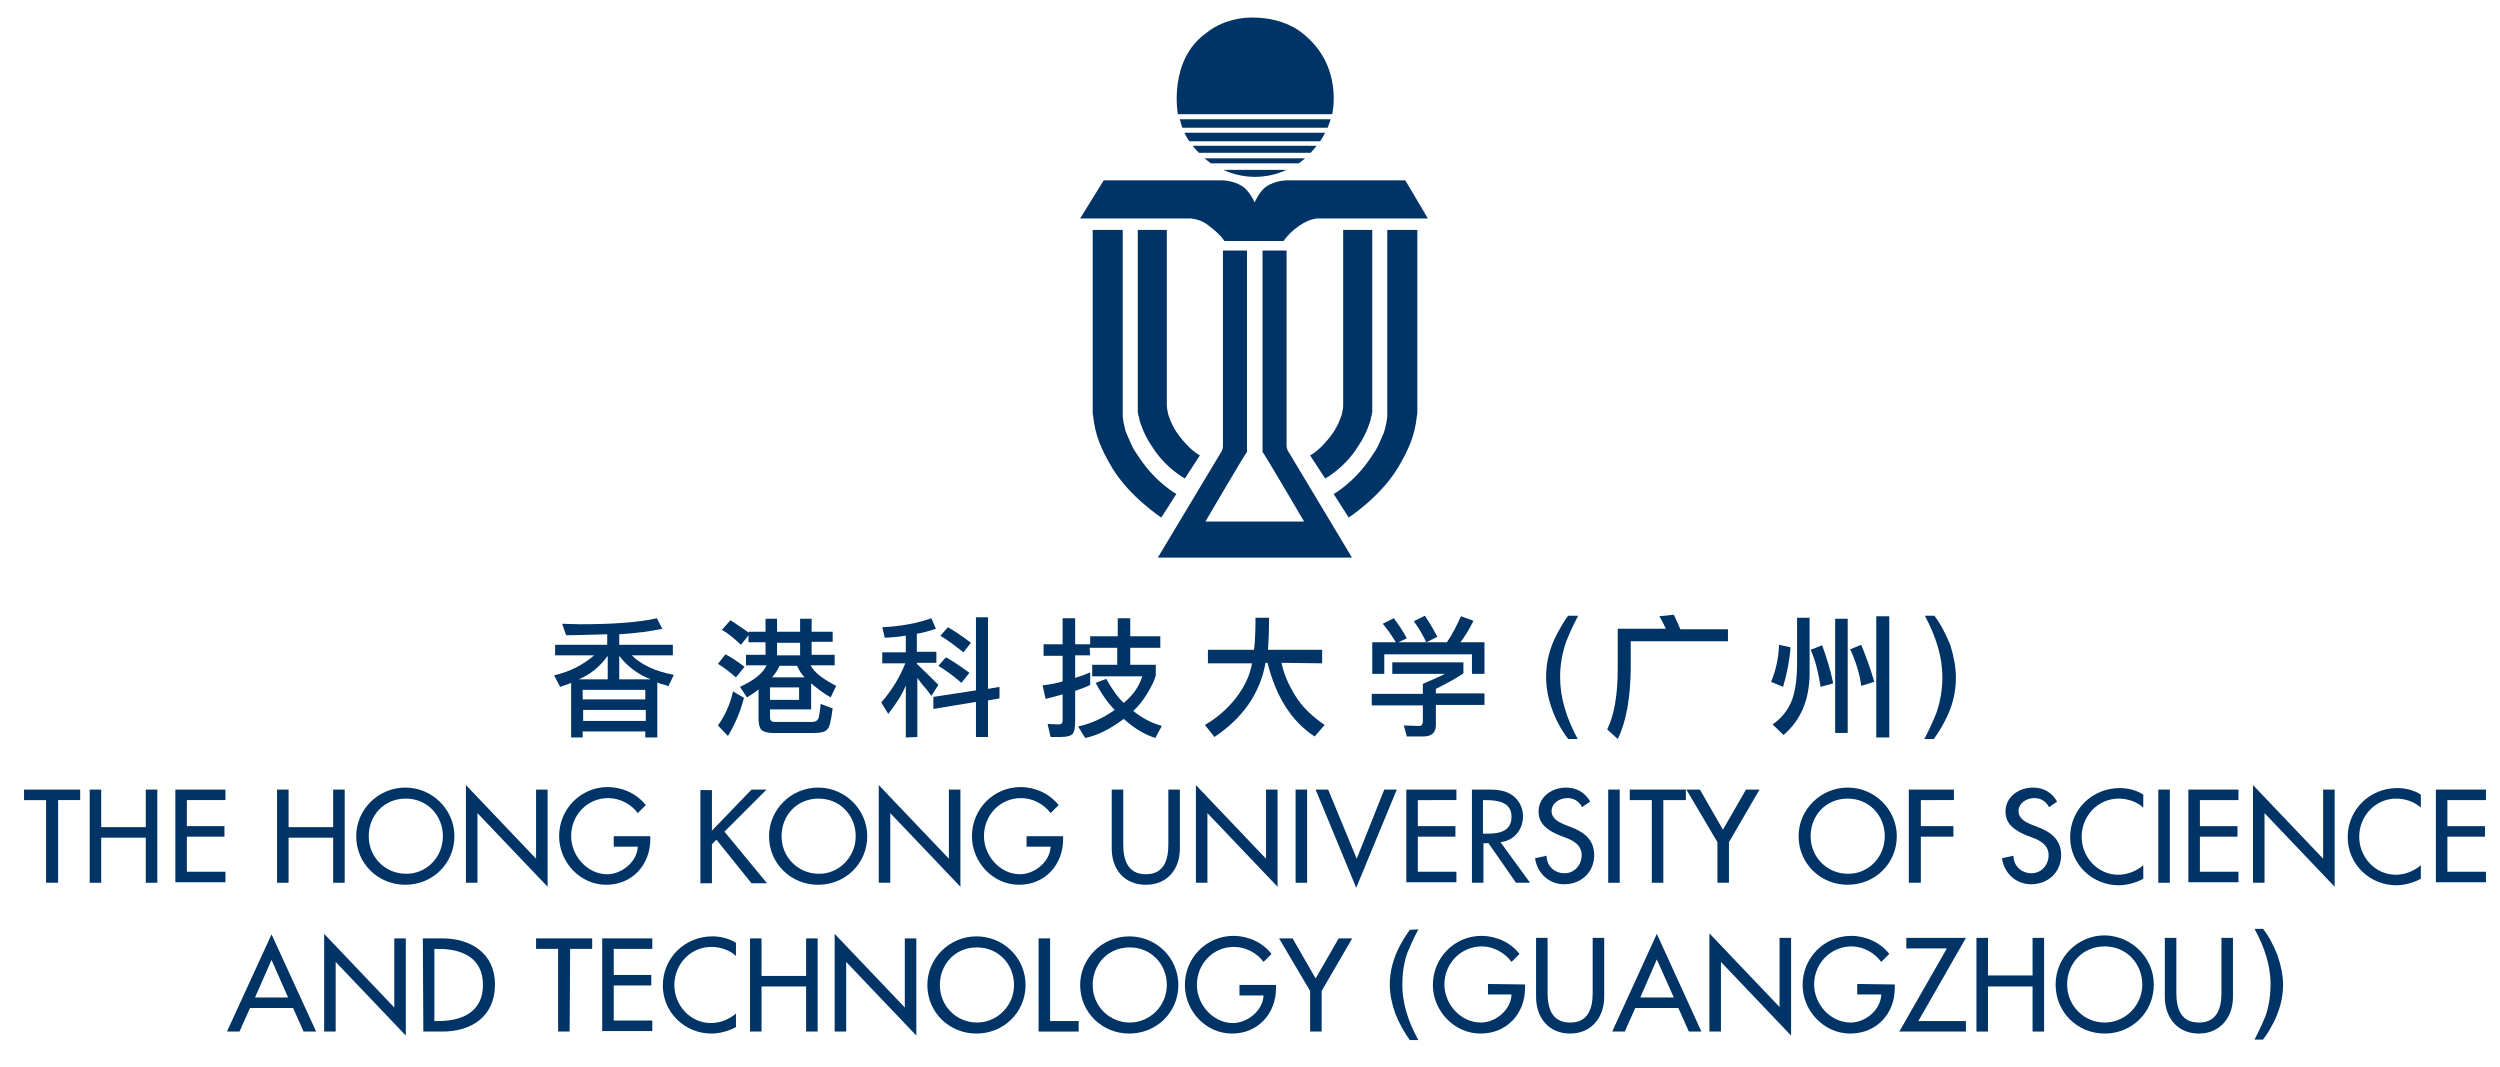 <?xml version="1.0" encoding="utf-8"?>
<!-- Generator: Adobe Illustrator 26.0.1, SVG Export Plug-In . SVG Version: 6.00 Build 0)  -->
<!DOCTYPE svg PUBLIC "-//W3C//DTD SVG 1.1//EN" "http://www.w3.org/Graphics/SVG/1.1/DTD/svg11.dtd">
<svg version="1.1" id="圖層_1" xmlns:x="http://ns.adobe.com/Extensibility/1.0/" xmlns:i="http://ns.adobe.com/AdobeIllustrator/10.0/" xmlns:graph="http://ns.adobe.com/Graphs/1.0/"
	 xmlns="http://www.w3.org/2000/svg" xmlns:xlink="http://www.w3.org/1999/xlink" x="0px" y="0px" width="499px" height="213px"
	 viewBox="0 0 499 213" style="enable-background:new 0 0 499 213;" xml:space="preserve">
<style type="text/css">
	.st0{fill:#003366;}
</style>
<g>
	<g>
		<path class="st0" d="M296.3,128.2v6.3h-2.5v-3.9h-17.5v3.9h-2.4v-6.3h4.7c-0.8-1.4-1.7-2.6-2.6-3.7l2.2-1.1c0.9,1.2,1.8,2.5,2.6,4
			l-1.7,0.8h9.7c1.1-1.6,2-3.4,2.8-5.2l2.5,0.9c-0.8,1.7-1.7,3.1-2.6,4.3H296.3z M278.1,132.2h14v2.2c-1.6,1.1-3.5,2.1-5.5,3.1v0.9
			h9.7v2.3h-9.7v4c0,1.5-0.8,2.3-2.5,2.3h-3.3l-0.6-2.2c0.9,0,1.9,0.1,3,0.1c0.6,0,0.8-0.3,0.8-1v-3.1h-10.2v-2.3H284v-2
			c1.8-0.8,3.3-1.4,4.4-2h-10.5v-2.3H278.1z M284.4,122.9c0.9,1.3,1.7,2.7,2.5,4.2l-2.2,1.1c-0.8-1.6-1.6-3-2.5-4.2L284.4,122.9z"/>
		<path class="st0" d="M334.1,122.7c0.4,0.9,0.9,1.9,1.3,2.9h9.5v2.4h-19.4v5.6c-0.1,5.8-0.9,10.5-2.6,13.9l-2.1-1.9
			c1.4-2.9,2.1-6.9,2.1-12.1v-8h9.6c-0.4-0.9-0.8-1.7-1.3-2.5L334.1,122.7z"/>
	</g>
</g>
<g>
	<g>
		<path class="st0" d="M269.8,111.2l-12.6-21c0,0-0.4-0.5-0.4-1.3v-0.5v-1.1V50H252v39v1.2c0.4,0.4,8.3,13.9,8.3,13.9h-19.7
			c0,0,7.9-13.5,8.3-13.9V89V50h-4.8v37.4v1.1V89c0,0.8-0.4,1.3-0.4,1.3l-12.6,21h38.7V111.2z"/>
	</g>
	<g>
		<path class="st0" d="M265.9,22.8c0,0,2.4-9.8-6.1-16.3c0,0-3.4-3-9.8-3c-5.8,0-9.1,3-9.1,3c-7.8,5.4-5.8,16.3-5.8,16.3H265.9z"/>
		<path class="st0" d="M236,25.5h29c0.2-0.5,0.4-1.1,0.6-1.7h-30.1C235.6,24.3,235.8,24.9,236,25.5z"/>
		<path class="st0" d="M264.5,26.5h-28.1c0.3,0.6,0.6,1.2,1,1.7h26.1C263.9,27.6,264.2,27.1,264.5,26.5z"/>
		<path class="st0" d="M239.3,30.5h22.3c0.4-0.4,0.8-0.9,1.2-1.4h-24.7C238.5,29.7,238.9,30.1,239.3,30.5z"/>
		<path class="st0" d="M241.7,32.6h17.5c0.5-0.3,0.9-0.7,1.3-1h-20.1C240.8,31.9,241.3,32.3,241.7,32.6z"/>
		<path class="st0" d="M244.2,33.9c1.9,0.9,4.1,1.4,6.3,1.4s4.4-0.5,6.3-1.4H244.2z"/>
	</g>
	<path class="st0" d="M280.5,36h-23.7c0,0-2.2,0-4,1.2c-1.4,0.9-2.3,3.1-2.4,3.2l0,0c0-0.1-1-2.3-2.4-3.2c-1.8-1.2-4-1.2-4-1.2
		h-23.7l-4.7,7.6h21.7c0,0,0.6,0,1,0.1c0.6,0.1,1.8,0.4,2.9,1.3c1.6,1.2,2.1,1.8,2.5,2.2c0.2,0.2,0.7,0.9,0.7,0.9h5.3h0.6l0,0h1.8
		h4.1c0,0,0.5-0.7,0.7-0.9c0.4-0.4,0.8-1,2.5-2.2c1.2-0.8,2.3-1.2,2.9-1.3c0.4-0.1,1-0.1,1-0.1H285L280.5,36z"/>
	<g>
		<g>
			<path class="st0" d="M218.1,45.9v35.6c0,0,0,0.4,0,0.5c0,0.4,0,0.7,0.1,1.1c0.4,3.8,1.6,6.6,3.8,10.3c3.5,5.8,9.8,9.9,9.8,9.9
				l3-4.7c0,0-4-2.2-7.3-7.1c-0.7-1-1.3-1.9-1.7-2.8s-0.7-1.6-1-2.3c-0.2-0.5-0.3-1-0.4-1.5c-0.2-0.7-0.2-1.2-0.3-1.8
				c0-0.2,0-1.1,0-1.1v-0.2V45.9H218.1z"/>
			<path class="st0" d="M227.1,45.9v35.9c0,0,0,0.1,0,0.3c0,0.2,0,0.4,0.1,0.6c0,0.1,0,0.3,0.1,0.4c0.1,0.6,0.2,1.1,0.5,1.8
				c0.4,1.2,1.1,2.7,2.2,4.3c2.7,4.3,6.5,6.3,6.5,6.3l3-4.6c0,0-1-0.5-2.2-1.7c-0.8-0.8-1.7-1.8-2.5-3s-1.3-2.5-1.6-3.4
				c-0.2-0.8-0.3-1.4-0.3-1.8c0-0.3,0-0.5,0-0.5V45.9H227.1z"/>
		</g>
		<g>
			<path class="st0" d="M282.9,45.9v35.6c0,0,0,0.4,0,0.5c0,0.4,0,0.7-0.1,1.1c-0.4,3.8-1.6,6.6-3.8,10.3c-3.5,5.8-9.8,9.9-9.8,9.9
				l-3-4.7c0,0,4-2.2,7.3-7.1c0.7-1,1.3-1.9,1.7-2.8c0.4-0.9,0.7-1.6,1-2.3c0.2-0.5,0.3-1,0.4-1.5c0.2-0.7,0.2-1.2,0.3-1.8
				c0-0.2,0-1.1,0-1.1v-0.2V45.9H282.9z"/>
			<path class="st0" d="M273.9,45.9v35.9c0,0,0,0.1,0,0.3c0,0.2,0,0.4-0.1,0.6c0,0.1,0,0.3-0.1,0.4c-0.1,0.6-0.2,1.1-0.5,1.8
				c-0.4,1.2-1.1,2.7-2.2,4.3c-2.7,4.3-6.5,6.3-6.5,6.3l-3-4.6c0,0,1-0.5,2.2-1.7c0.8-0.8,1.7-1.8,2.5-3s1.3-2.5,1.6-3.4
				c0.2-0.8,0.3-1.4,0.3-1.8c0-0.3,0-0.5,0-0.5V45.9H273.9z"/>
		</g>
	</g>
</g>
<g>
	<g>
		<path class="st0" d="M49.9,201.2l-2.1,4.7h-2.5l8.9-19.4l8.9,19.4h-2.5l-2.1-4.7H49.9z M54.2,191.6l-3.3,7.5h6.6L54.2,191.6z"/>
		<path class="st0" d="M64.7,186.4l14,14.7v-13.8H81v19.4L67,192v13.9h-2.3V186.4z"/>
		<path class="st0" d="M84.4,187.3h3.9c5.7,0,10.5,3,10.5,9.2c0,6.4-4.7,9.4-10.5,9.4h-3.8L84.4,187.3L84.4,187.3z M86.7,203.8h0.8
			c4.7,0,8.9-1.8,8.9-7.2s-4.1-7.2-8.9-7.2h-0.8V203.8z"/>
		<path class="st0" d="M113.7,205.9h-2.3v-16.5H107v-2.1h11.2v2.1h-4.4L113.7,205.9L113.7,205.9z"/>
		<path class="st0" d="M120.2,187.3h10v2.1h-7.7v5.2h7.5v2.1h-7.5v7h7.7v2.1h-10V187.3z"/>
		<path class="st0" d="M146.9,190.8c-1.3-1.2-3.2-1.8-4.9-1.8c-4.2,0-7.4,3.5-7.4,7.6s3.2,7.6,7.3,7.6c1.8,0,3.6-0.7,5-1.9v2.7
			c-1.4,0.8-3.3,1.3-4.9,1.3c-5.3,0-9.7-4.2-9.7-9.6c0-5.5,4.4-9.8,9.9-9.8c1.6,0,3.3,0.4,4.7,1.3L146.9,190.8L146.9,190.8z"/>
		<path class="st0" d="M160.9,194.8v-7.5h2.3v18.6h-2.3v-9H152v9h-2.3v-18.6h2.3v7.5H160.9z"/>
		<path class="st0" d="M166.6,186.4l14,14.7v-13.8h2.3v19.4l-14-14.7v13.9h-2.3V186.4z"/>
		<path class="st0" d="M204.7,196.6c0,5.5-4.4,9.7-9.8,9.7c-5.4,0-9.8-4.2-9.8-9.7c0-5.3,4.4-9.7,9.8-9.7
			C200.3,186.9,204.7,191.2,204.7,196.6z M202.4,196.6c0-4.1-3.1-7.5-7.4-7.5c-4.4,0-7.4,3.4-7.4,7.5c0,4.3,3.4,7.5,7.4,7.5
			S202.4,200.8,202.4,196.6z"/>
		<path class="st0" d="M209.6,203.8h5.7v2.1h-8v-18.6h2.3V203.8z"/>
		<path class="st0" d="M235.2,196.6c0,5.5-4.4,9.7-9.8,9.7c-5.4,0-9.8-4.2-9.8-9.7c0-5.3,4.4-9.7,9.8-9.7
			C230.8,186.9,235.2,191.2,235.2,196.6z M232.9,196.6c0-4.1-3.1-7.5-7.4-7.5c-4.4,0-7.4,3.4-7.4,7.5c0,4.3,3.4,7.5,7.4,7.5
			S232.9,200.8,232.9,196.6z"/>
		<path class="st0" d="M254.7,196.5v0.7c0,5.1-3.6,9.1-8.8,9.1s-9.4-4.5-9.4-9.7c0-5.4,4.3-9.8,9.7-9.8c2.9,0,5.8,1.3,7.6,3.6
			l-1.6,1.6c-1.3-1.8-3.6-3-5.9-3c-4.2,0-7.4,3.4-7.4,7.6c0,3.9,3.2,7.6,7.2,7.6c2.9,0,6-2.5,6.1-5.5h-4.8v-2.1h7.3V196.5z"/>
		<path class="st0" d="M255.3,187.3h2.7l4.6,8l4.6-8h2.7l-6.1,10.5v8.1h-2.3v-8.1L255.3,187.3z"/>
	</g>
	<g>
		<g>
			<g>
				<path class="st0" d="M304.4,196.5v0.7c0,5.1-3.6,9.1-8.9,9.1c-5.2,0-9.5-4.5-9.5-9.7c0-5.4,4.3-9.8,9.7-9.8
					c2.9,0,5.8,1.3,7.6,3.6l-1.6,1.6c-1.3-1.8-3.6-3.1-5.9-3.1c-4.2,0-7.5,3.4-7.5,7.6c0,3.9,3.2,7.6,7.3,7.6c2.9,0,6-2.5,6.1-5.6
					H297v-2.1L304.4,196.5L304.4,196.5z"/>
				<path class="st0" d="M308.9,187.2v11c0,3.1,0.9,5.9,4.5,5.9s4.5-2.8,4.5-5.9v-11h2.3V199c0,4.1-2.6,7.3-6.8,7.3
					c-4.3,0-6.8-3.2-6.8-7.3v-11.8H308.9z"/>
				<path class="st0" d="M326.4,201.2l-2.1,4.7h-2.5l8.9-19.5l8.9,19.5h-2.5l-2.1-4.7H326.4z M330.7,191.5l-3.3,7.6h6.7L330.7,191.5
					z"/>
				<path class="st0" d="M341.2,186.3l14,14.7v-13.8h2.3v19.5l-14-14.7v13.9h-2.3V186.3z"/>
				<path class="st0" d="M378.2,196.5v0.7c0,5.1-3.6,9.1-8.9,9.1c-5.2,0-9.5-4.5-9.5-9.7c0-5.4,4.3-9.8,9.7-9.8
					c2.9,0,5.8,1.3,7.6,3.6l-1.6,1.6c-1.3-1.8-3.6-3.1-5.9-3.1c-4.2,0-7.5,3.4-7.5,7.6c0,3.9,3.2,7.6,7.3,7.6c2.9,0,6-2.5,6.1-5.6
					h-4.8v-2.1L378.2,196.5L378.2,196.5z"/>
				<path class="st0" d="M392.4,203.8v2.1h-13.3l9.5-16.6h-8.1v-2.1h11.9l-9.5,16.6H392.4z"/>
				<path class="st0" d="M405.7,194.7v-7.5h2.3v18.7h-2.3v-9h-8.9v9h-2.3v-18.7h2.3v7.5H405.7z"/>
				<path class="st0" d="M429.9,196.5c0,5.6-4.4,9.8-9.8,9.8s-9.8-4.2-9.8-9.8c0-5.4,4.4-9.8,9.8-9.8
					C425.5,186.8,429.9,191.2,429.9,196.5z M427.6,196.5c0-4.1-3.1-7.6-7.5-7.6s-7.5,3.4-7.5,7.6c0,4.3,3.4,7.6,7.5,7.6
					C424.1,204.1,427.6,200.8,427.6,196.5z"/>
				<path class="st0" d="M434.4,187.2v11c0,3.1,0.9,5.9,4.5,5.9s4.5-2.8,4.5-5.9v-11h2.3V199c0,4.1-2.6,7.3-6.8,7.3
					c-4.3,0-6.8-3.2-6.8-7.3v-11.8H434.4z"/>
			</g>
		</g>
		<path class="st0" d="M283.1,185.5c-1,1.9-1.7,3.5-2.2,4.7c-0.7,2-1,4.2-1,6.4c0,3.5,1.1,7.2,3.2,11h-1.7c-1.1-1.5-2.1-3.3-2.9-5.3
			c-0.7-2-1.1-3.9-1.1-5.8c0-2.6,0.7-5.2,2-7.7c0.7-1.3,1.4-2.4,2-3.2L283.1,185.5L283.1,185.5z"/>
		<path class="st0" d="M455.7,196.6c0,2.6-0.7,5.2-2,7.7c-0.7,1.3-1.3,2.3-2,3.2H450c1-1.9,1.7-3.5,2.2-4.7c0.7-2,1-4.2,1-6.4
			c0-3.5-1.1-7.2-3.2-11h1.7c1.2,1.5,2.1,3.3,2.9,5.3C455.3,192.8,455.7,194.7,455.7,196.6z"/>
	</g>
</g>
<g>
	<g>
		<path class="st0" d="M11.6,176.2H9.2v-16.5H4.8v-2.1H16v2.1h-4.4V176.2z"/>
		<path class="st0" d="M29.1,165.1v-7.5h2.3v18.6h-2.3v-9h-8.9v9h-2.3v-18.6h2.3v7.5H29.1z"/>
		<path class="st0" d="M35,157.6h10v2.1h-7.7v5.2h7.5v2.1h-7.5v7H45v2.1H35V157.6z"/>
		<path class="st0" d="M66.5,165.1v-7.5h2.3v18.6h-2.3v-9h-8.9v9h-2.3v-18.6h2.3v7.5H66.5z"/>
		<path class="st0" d="M90.7,166.9c0,5.5-4.4,9.7-9.8,9.7s-9.8-4.2-9.8-9.7c0-5.3,4.4-9.7,9.8-9.7C86.3,157.2,90.7,161.6,90.7,166.9
			z M88.4,166.9c0-4.1-3.1-7.5-7.4-7.5c-4.4,0-7.4,3.4-7.4,7.5c0,4.3,3.4,7.5,7.4,7.5C85,174.5,88.4,171.2,88.4,166.9z"/>
		<path class="st0" d="M93,156.7l14,14.7v-13.8h2.3V177l-14-14.7v13.9H93V156.7z"/>
		<path class="st0" d="M129.8,166.8v0.7c0,5.1-3.6,9.1-8.8,9.1c-5.2,0-9.4-4.5-9.4-9.7c0-5.4,4.3-9.8,9.7-9.8c2.9,0,5.8,1.3,7.6,3.6
			l-1.6,1.6c-1.3-1.8-3.6-3-5.9-3c-4.2,0-7.4,3.4-7.4,7.6c0,3.9,3.2,7.6,7.2,7.6c2.9,0,6-2.5,6.1-5.5h-4.8v-2.1h7.3V166.8z"/>
		<path class="st0" d="M150,157.6h3l-8.4,8.4l8.5,10.3H150l-7-8.7l-0.9,0.9v7.8h-2.3v-18.6h2.3v8.1L150,157.6z"/>
		<path class="st0" d="M173.1,166.9c0,5.5-4.4,9.7-9.8,9.7c-5.4,0-9.8-4.2-9.8-9.7c0-5.3,4.4-9.7,9.8-9.7
			C168.7,157.2,173.1,161.6,173.1,166.9z M170.8,166.9c0-4.1-3.1-7.5-7.4-7.5c-4.4,0-7.4,3.4-7.4,7.5c0,4.3,3.4,7.5,7.4,7.5
			C167.3,174.5,170.8,171.2,170.8,166.9z"/>
		<path class="st0" d="M175.4,156.7l14,14.7v-13.8h2.3V177l-14-14.7v13.9h-2.3V156.7z"/>
		<path class="st0" d="M212.2,166.8v0.7c0,5.1-3.6,9.1-8.8,9.1s-9.4-4.5-9.4-9.7c0-5.4,4.3-9.8,9.7-9.8c2.9,0,5.8,1.3,7.6,3.6
			l-1.6,1.6c-1.3-1.8-3.6-3-5.9-3c-4.2,0-7.4,3.4-7.4,7.6c0,3.9,3.2,7.6,7.2,7.6c2.9,0,6-2.5,6.1-5.5h-4.8v-2.1h7.3V166.8z"/>
		<path class="st0" d="M224.2,157.6v11c0,3,0.9,5.9,4.5,5.9s4.5-2.8,4.5-5.9v-11h2.3v11.8c0,4.1-2.5,7.2-6.8,7.2s-6.8-3.1-6.8-7.2
			v-11.8H224.2z"/>
		<path class="st0" d="M238.7,156.7l14,14.7v-13.8h2.3V177l-14-14.7v13.9h-2.3V156.7z"/>
		<path class="st0" d="M260.9,176.2h-2.3v-18.6h2.3V176.2z"/>
		<path class="st0" d="M270.8,171.4l5.5-13.8h2.5l-8.1,19.6l-8.1-19.6h2.5L270.8,171.4z"/>
		<path class="st0" d="M280.7,157.6h10v2.1H283v5.2h7.5v2.1H283v7h7.7v2.1h-10V157.6z"/>
		<path class="st0" d="M305.4,176.2h-2.8l-5.5-7.9h-1v7.9h-2.3v-18.6h2.8c1.7,0,3.4,0,4.9,0.9c1.6,0.9,2.5,2.7,2.5,4.4
			c0,2.7-1.8,4.9-4.5,5.2L305.4,176.2z M296.1,166.4h0.7c2.4,0,4.9-0.4,4.9-3.4c0-2.9-2.8-3.3-5.1-3.3H296v6.7H296.1z"/>
		<path class="st0" d="M315.8,161.1c-0.7-1.2-1.6-1.8-3-1.8c-1.5,0-3.1,1-3.1,2.6c0,1.5,1.4,2.2,2.6,2.7l1.3,0.5
			c2.6,1,4.6,2.5,4.6,5.6c0,3.4-2.6,5.8-6,5.8c-3,0-5.4-2.2-5.8-5.2l2.3-0.5c0,2.1,1.6,3.5,3.6,3.5s3.4-1.7,3.4-3.6
			c0-2-1.6-2.9-3.2-3.5l-1.3-0.5c-2.1-0.9-4.1-2.1-4.1-4.7c0-3,2.7-4.8,5.5-4.8c2.1,0,3.8,1,4.8,2.8L315.8,161.1z"/>
		<path class="st0" d="M323.3,176.2H321v-18.6h2.3V176.2z"/>
		<path class="st0" d="M332,176.2h-2.3v-16.5h-4.4v-2.1h11.2v2.1H332V176.2z"/>
		<path class="st0" d="M336.6,157.6h2.7l4.6,8l4.6-8h2.7l-6.1,10.5v8.1h-2.3v-8.1L336.6,157.6z"/>
		<path class="st0" d="M378.6,166.9c0,5.5-4.4,9.7-9.8,9.7s-9.8-4.2-9.8-9.7c0-5.3,4.4-9.7,9.8-9.7S378.6,161.6,378.6,166.9z
			 M376.2,166.9c0-4.1-3.1-7.5-7.4-7.5c-4.4,0-7.4,3.4-7.4,7.5c0,4.3,3.4,7.5,7.4,7.5C372.8,174.5,376.2,171.2,376.2,166.9z"/>
		<path class="st0" d="M383.4,159.7v5.2h6.5v2.1h-6.5v9.2H381v-18.6h9v2.1H383.4z"/>
	</g>
	<g>
		<path class="st0" d="M409,161.1c-0.7-1.2-1.6-1.8-3-1.8c-1.5,0-3.1,1-3.1,2.6c0,1.5,1.4,2.2,2.6,2.7l1.3,0.5
			c2.6,1,4.6,2.5,4.6,5.6c0,3.4-2.6,5.8-6,5.8c-3,0-5.4-2.2-5.8-5.2l2.3-0.5c0,2.1,1.6,3.5,3.6,3.5s3.4-1.7,3.4-3.6
			c0-2-1.6-2.9-3.2-3.5l-1.3-0.5c-2.1-0.9-4.1-2.1-4.1-4.7c0-3,2.7-4.8,5.5-4.8c2.1,0,3.8,1,4.8,2.8L409,161.1z"/>
		<path class="st0" d="M427.8,161.2c-1.3-1.2-3.2-1.8-4.9-1.8c-4.2,0-7.4,3.5-7.4,7.6s3.2,7.6,7.3,7.6c1.8,0,3.6-0.7,5-1.9v2.7
			c-1.4,0.8-3.3,1.3-4.9,1.3c-5.3,0-9.7-4.2-9.7-9.6c0-5.5,4.4-9.8,9.9-9.8c1.6,0,3.3,0.4,4.7,1.3V161.2z"/>
		<path class="st0" d="M433.1,176.2h-2.3v-18.6h2.3V176.2z"/>
		<path class="st0" d="M436.8,157.6h10v2.1h-7.7v5.2h7.5v2.1h-7.5v7h7.7v2.1h-10V157.6z"/>
		<path class="st0" d="M449.7,156.7l14,14.7v-13.8h2.3V177l-14-14.7v13.9h-2.3V156.7z"/>
		<path class="st0" d="M483.2,161.2c-1.3-1.2-3.2-1.8-4.9-1.8c-4.2,0-7.4,3.5-7.4,7.6s3.2,7.6,7.3,7.6c1.8,0,3.6-0.7,5-1.9v2.7
			c-1.4,0.8-3.3,1.3-4.9,1.3c-5.3,0-9.7-4.2-9.7-9.6c0-5.5,4.4-9.8,9.9-9.8c1.6,0,3.3,0.4,4.7,1.3V161.2z"/>
		<path class="st0" d="M486.2,157.6h10v2.1h-7.7v5.2h7.5v2.1h-7.5v7h7.7v2.1h-10V157.6z"/>
	</g>
</g>
<g>
	<g>
		<g>
			<path class="st0" d="M131.2,136.2v11h-2.4V146h-12.5v1.2H114v-10.9c-0.4,0.2-1.1,0.4-2.2,0.8l-1.2-2.3c3.1-0.7,5.8-2.1,8-4h-7.8
				v-2.1h10.4v-2.1c-3.8,0.1-6.5,0.2-8.2,0.2l-0.8-2.3c1,0,2.2,0.1,3.6,0.1c6.7,0,11.9-0.4,15.3-1.2l1.1,2.1
				c-2.3,0.5-5.2,0.9-8.6,1.1v2.1h10.7v2.1h-8.2c1.9,1.9,4.7,3.2,8.4,3.9l-1.1,2.3c-0.3-0.2-0.7-0.3-1.1-0.4
				C131.9,136.5,131.5,136.4,131.2,136.2z M115.5,135.6h5.8v-4.7C119.8,133,117.9,134.6,115.5,135.6z M128.8,137.7h-12.5v1.9h12.5
				V137.7z M116.4,143.9h12.5v-2.2h-12.5C116.4,141.7,116.4,143.9,116.4,143.9z M123.6,130.9v4.7h6.3
				C127.3,134.6,125.2,133,123.6,130.9z"/>
			<path class="st0" d="M148.5,139.3c-0.7,2.7-1.8,5.3-3.2,7.6l-2-2.1c1.5-2.1,2.5-4.4,3-6.8L148.5,139.3z M146.9,135.2
				c-1.4-1.2-2.6-2.1-3.6-2.7l1.5-1.9c1.2,0.6,2.5,1.5,3.8,2.5L146.9,135.2z M149.4,126.1h3.4v-2.6h2.3v2.6h4.6v-2.6h2.3v2.6h4.2v2
				H162v2.6h4.6v2.1h-4.8c0.7,1.4,2.4,2.7,5.1,4.1l-1.1,2.3c-1.6-0.9-2.8-1.9-3.9-2.8v5.2h-8.2v1.6c0,0.6,0.3,0.9,0.9,0.9h7.5
				c0.7,0,1.1-0.3,1.3-0.8c0.1-0.5,0.3-1.5,0.4-2.8l2.4,0.9c-0.3,2.3-0.6,3.8-1.1,4.2c-0.4,0.5-1.3,0.7-2.6,0.7h-8.2
				c-1.1,0-1.8-0.2-2.3-0.6c-0.4-0.4-0.6-1.2-0.6-2.4v-5.7c-0.4,0.4-1.2,0.9-2.3,1.6l-1.4-2.1c2.8-1.3,4.6-2.7,5.3-4.3h-4.1v-2.1
				h3.9v-2.5h-3.4v-1.4l-1.5,1.9c-1.4-1.3-2.6-2.3-3.8-3l1.7-1.9c1.4,0.9,2.7,1.8,3.7,2.5L149.4,126.1L149.4,126.1z M153.7,137.2
				v2.5h5.8v-2.5H153.7z M155.6,132.9c-0.4,0.9-0.9,1.6-1.5,2.3h6.5c-0.6-0.6-1.1-1.4-1.5-2.3H155.6z M155.1,128.3v2.5h4.6v-2.5
				H155.1z"/>
			<path class="st0" d="M180.5,126.9c-0.9,0.2-2.2,0.3-3.9,0.4l-0.5-2.1c3.8-0.2,7-0.8,9.8-1.8l0.9,2.1c-1.2,0.4-2.5,0.8-3.8,1v3.6
				h3.9v2.2H183v0.2c1.9,1.8,3.3,3.2,4.3,4.2l-1.4,2.2c-0.5-0.7-1-1.4-1.5-1.9c-0.4-0.5-0.9-1.1-1.3-1.7v11.8l-2.3,0.1v-10.4
				c-0.6,1.6-1.8,3.5-3.5,5.7l-1.4-2.3c2.1-2.4,3.7-5,4.8-7.8h-4.6v-2.2h4.7v-3.3H180.5z M186.3,141.5v-2.4l8.5-1.3v-14.6h2.4v14.3
				l2.3-0.4v2.3l-2.3,0.4v7.3h-2.4v-7L186.3,141.5z M191.9,136.3c-1.7-1.5-3.3-2.6-4.6-3.4l1.5-1.7c1.3,0.7,2.8,1.7,4.7,3.1
				L191.9,136.3z M192.3,130.2c-1.9-1.5-3.4-2.6-4.6-3.3l1.5-1.7c1.1,0.6,2.6,1.6,4.6,3.1L192.3,130.2z"/>
			<path class="st0" d="M217.6,130.8h-3v4.5c1.4-0.4,2.3-0.8,3-1.1v2.5c-0.5,0.3-1.5,0.7-3,1.2v6.2c0,1.2-0.2,2-0.5,2.4
				c-0.4,0.4-1.2,0.6-2.4,0.6h-2l-0.6-2.6l2.2,0.1c0.6,0,0.8-0.3,0.8-0.8v-5.2c-1.4,0.4-2.6,0.7-3.4,0.9l-0.6-2.7
				c1.5-0.2,2.8-0.4,4-0.8v-5.1h-3.8v-2.3h3.8v-5.2h2.5v5.2h3V127h5.5v-3.6h2.5v3.6h6v2.3h-6v3.4h5.1v2.1c-0.2,0.9-0.8,2.1-1.7,3.6
				s-1.8,2.6-2.8,3.5c1.7,1.4,3.6,2.4,5.7,3l-1.3,2.4c-2.2-0.7-4.3-2-6.3-3.8c-2.7,2-5.2,3.3-7.7,3.8l-1.4-2.3
				c2.4-0.5,4.9-1.6,7.3-3.3c-1.3-1.3-2.6-3.1-3.8-5.4l2.1-0.8c1.2,2.1,2.3,3.7,3.5,4.8c1.7-1.4,3-3.1,3.7-5.3h-10v-2.3h5v-3.4h-5.5
				L217.6,130.8z"/>
			<path class="st0" d="M255.8,132.3c0.4,2.1,1.3,4.2,2.7,6.5s3.4,4.2,5.9,5.9l-2,2.3c-4.6-3-7.7-7.9-9.4-14.7h-0.4
				c-1.1,6.1-4.5,11-10.2,14.8l-1.9-2.4c2.4-1.4,4.5-3.2,6.2-5.4s2.8-4.5,3.2-6.9h-8.8v-2.7h9.2c0.2-1.5,0.3-3.7,0.3-6.4h2.7
				c0,2.9-0.1,5-0.2,6.4h10.8v2.7L255.8,132.3z"/>
		</g>
	</g>
	<g>
		<g>
			<g>
				<path class="st0" d="M315,122.9c-1.1,2.1-1.9,3.9-2.4,5.2c-0.8,2.3-1.2,4.6-1.2,7.1c0,4,1.2,8,3.5,12.3H313
					c-1.3-1.7-2.4-3.7-3.2-5.9c-0.8-2.2-1.2-4.4-1.2-6.5c0-2.9,0.7-5.8,2.2-8.6c0.8-1.5,1.5-2.7,2.2-3.6L315,122.9L315,122.9z"/>
				<path class="st0" d="M357.4,129.2c-0.2,2.6-0.7,5.2-1.5,7.9l-2.4-1c0.9-2.1,1.5-4.6,1.6-7.4L357.4,129.2z M356,146.7l-2.2-2.1
					c1.6-1.1,2.8-2.5,3.6-4.2c0.8-1.7,1.3-4.4,1.3-8v-9.1h2.5v10.9C361.2,139.6,359.5,143.7,356,146.7z M363.4,137.1
					c-0.5-3.2-1.2-5.7-2-7.4l2.3-0.9c0.9,2.5,1.7,5,2.2,7.6L363.4,137.1z M366.3,123.5h2.5v22.8h-2.5V123.5z M371.5,136.9
					c-0.3-2.3-1-4.7-2.2-7.3l2.2-0.9c1.1,2.7,2,5.2,2.6,7.4L371.5,136.9z M374.5,123h2.6v24.2h-2.6V123z"/>
				<path class="st0" d="M390.4,135.3c0,2.9-0.7,5.8-2.2,8.6c-0.7,1.4-1.5,2.6-2.2,3.6h-1.9c1.1-2.1,1.9-3.9,2.4-5.2
					c0.8-2.3,1.2-4.7,1.2-7.1c0-4-1.2-8-3.5-12.3h1.9c1.3,1.7,2.3,3.7,3.2,5.9C390,131.1,390.4,133.2,390.4,135.3z"/>
			</g>
		</g>
	</g>
</g>
</svg>
